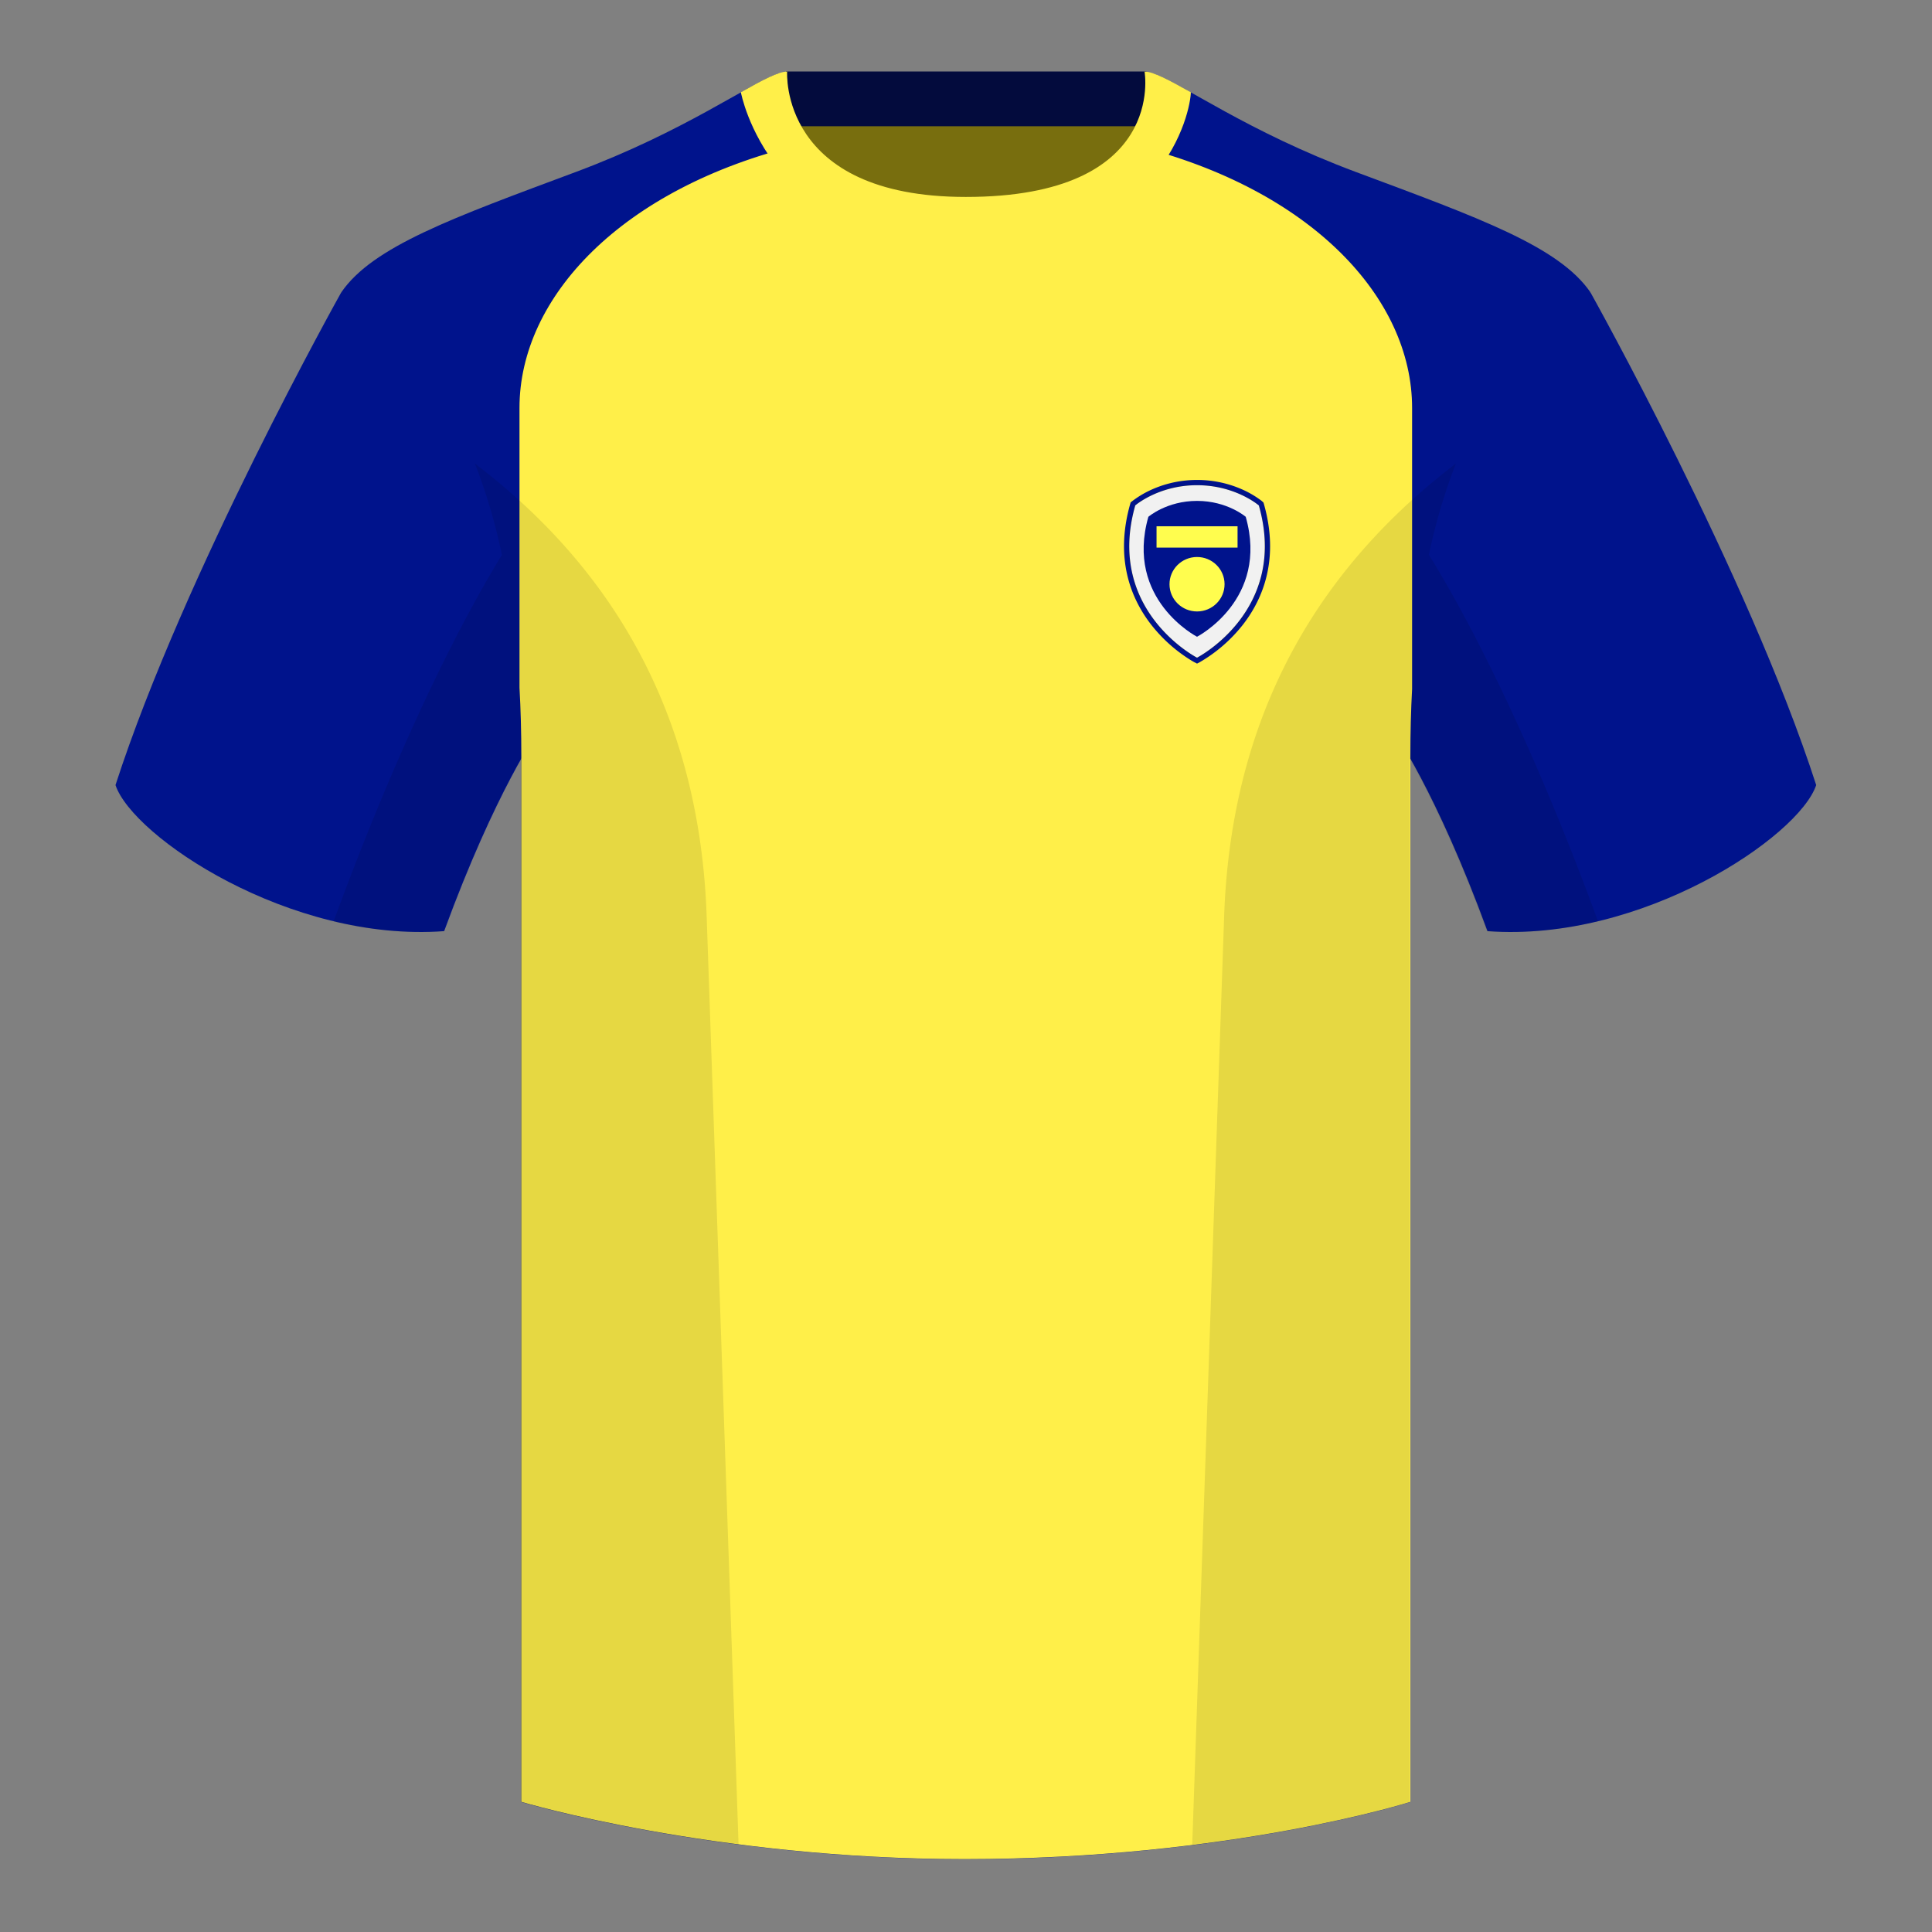 <svg xmlns="http://www.w3.org/2000/svg" width="501" height="501" fill="none"><rect width="100%" height="100%" fill="#808080" stroke="none"/><path fill="#786E0E" fill-rule="evenodd" d="M203.95 109.74h93.65v-87.3h-93.65v87.3Z" clip-rule="evenodd"/><path fill="#030B3D" fill-rule="evenodd" d="M203.81 32.74h93.46v-14.2h-93.46v14.2Z" clip-rule="evenodd"/><path fill="#00138C" fill-rule="evenodd" d="M88.5 75.8s-40.77 72.8-58.55 127.78c4.44 13.37 45.2 40.86 85.23 37.88 13.34-36.4 24.46-52 24.46-52S142.6 94.37 88.49 75.8Zm323.92 0s40.76 72.8 58.55 127.78c-4.45 13.37-45.21 40.86-85.24 37.88-13.33-36.4-24.45-52-24.45-52S358.3 94.37 412.42 75.8Z" clip-rule="evenodd"/><path fill="#00138C" fill-rule="evenodd" d="M250.46 58.25c-50.08 0-47.8-39.47-48.74-39.14-7.52 2.62-24.13 14.94-52.44 25.5-31.87 11.88-52.63 19.31-60.78 31.2 11.11 8.91 46.7 28.97 46.7 120.34v271.14s49.65 14.85 114.88 14.85c68.93 0 115.65-14.85 115.65-14.85V196.15c0-91.38 35.57-111.43 46.7-120.34-8.16-11.89-28.92-19.32-60.79-31.2-28.36-10.58-44.98-22.92-52.48-25.51-.92-.32 4.18 39.15-48.7 39.15Z" clip-rule="evenodd"/><path fill="#FFEF49" fill-rule="evenodd" d="M294.68 37.8c45.26 11.34 71.5 39.34 71.5 67.99v72.9c-.3 5.5-.45 11.3-.45 17.43v271.14S319 482.1 250.08 482.1c-65.23 0-114.89-14.85-114.89-14.85V196.12c0-6.26-.16-12.2-.48-17.8v-72.53c0-28.84 26.6-57.02 72.42-68.2 5.6 10.12 17.5 20.63 43.33 20.63 27.08 0 38.96-10.36 44.22-20.41Z" clip-rule="evenodd"/><path fill="#FFEF49" fill-rule="evenodd" d="M250.52 64.3c51.48 0 58.28-35.9 58.28-40.38-5.77-3.24-9.73-5.35-12-5.35 0 0 5.88 32.5-46.34 32.5-48.52 0-46.34-32.5-46.34-32.5-2.28 0-6.23 2.1-12 5.35 0 0 7.37 40.38 58.4 40.38Z" clip-rule="evenodd"/><path fill="#000" fill-opacity=".1" fill-rule="evenodd" d="M414.39 238.87a93.8 93.8 0 0 1-28.8 2.6c-8.2-22.38-15.56-36.9-20.01-44.76V467.3s-21.1 6.7-55.87 11.11l-.54-.06 8.27-240.7c2.06-59.76 31.09-95.3 60.1-117.44a148.7 148.7 0 0 0-7 23.66c7.36 11.85 24.44 42.07 43.83 94.97l.02.04ZM191.52 478.34c-34.25-4.4-56.48-11.05-56.48-11.05V196.72c-4.45 7.86-11.8 22.38-20 44.74a93.6 93.6 0 0 1-28.52-2.52l.02-.1c19.38-52.85 36.31-83.07 43.61-94.94a148.74 148.74 0 0 0-7-23.7c29.01 22.14 58.04 57.68 60.1 117.43 2.55 74.24 6.4 185.92 8.27 240.71Z" clip-rule="evenodd"/><path fill="#F1F1F1" fill-rule="evenodd" d="M294.39 131.06s6.05-5.24 16.02-5.24c9.98 0 16.03 5.24 16.03 5.24 7.75 27.25-16.03 39.49-16.03 39.49s-23.77-12.24-16.02-39.49Z" clip-rule="evenodd"/><path fill="#00138C" fill-rule="evenodd" d="m293.5 130.04.89 1.03c-7.75 27.25 16.02 39.48 16.02 39.48l-.62 1.2h-.03l-.06-.04a16.13 16.13 0 0 1-1-.58 39.3 39.3 0 0 1-10.28-9.27c-5.2-6.75-9.35-17.06-5.34-31.17l.11-.39.3-.26Zm32.94 1.03.89-1.03-.01-.01-.02-.02a2.72 2.72 0 0 0-.3-.25 25.34 25.34 0 0 0-4.24-2.55 28.72 28.72 0 0 0-12.35-2.75c-5.23 0-9.43 1.38-12.33 2.76a25.34 25.34 0 0 0-4.48 2.74l-.07.05-.02.02h-.01l.89 1.03s6.05-5.24 16.02-5.24c9.98 0 16.03 5.25 16.03 5.25Zm0 0c7.75 27.25-16.03 39.48-16.03 39.48l-.62 1.2.62.33.63-.32-.63-1.21.63 1.2h.02a39.32 39.32 0 0 0 11.35-9.89c5.2-6.75 9.35-17.06 5.34-31.17l-.12-.39-.3-.26-.9 1.03Z" clip-rule="evenodd"/><path fill="#00138C" fill-rule="evenodd" d="M297.79 134.02s4.76-4.13 12.62-4.13c7.86 0 12.63 4.13 12.63 4.13 6.1 21.47-12.63 31.1-12.63 31.1s-18.73-9.63-12.62-31.1Z" clip-rule="evenodd"/><path fill="#FFFD4E" d="M299.91 136.47h21.01V142h-21.01z"/><ellipse cx="310.41" cy="151.5" fill="#FFFD4E" rx="7.06" ry="7.14" transform="rotate(-90.33 310.41 151.5)"/></svg>